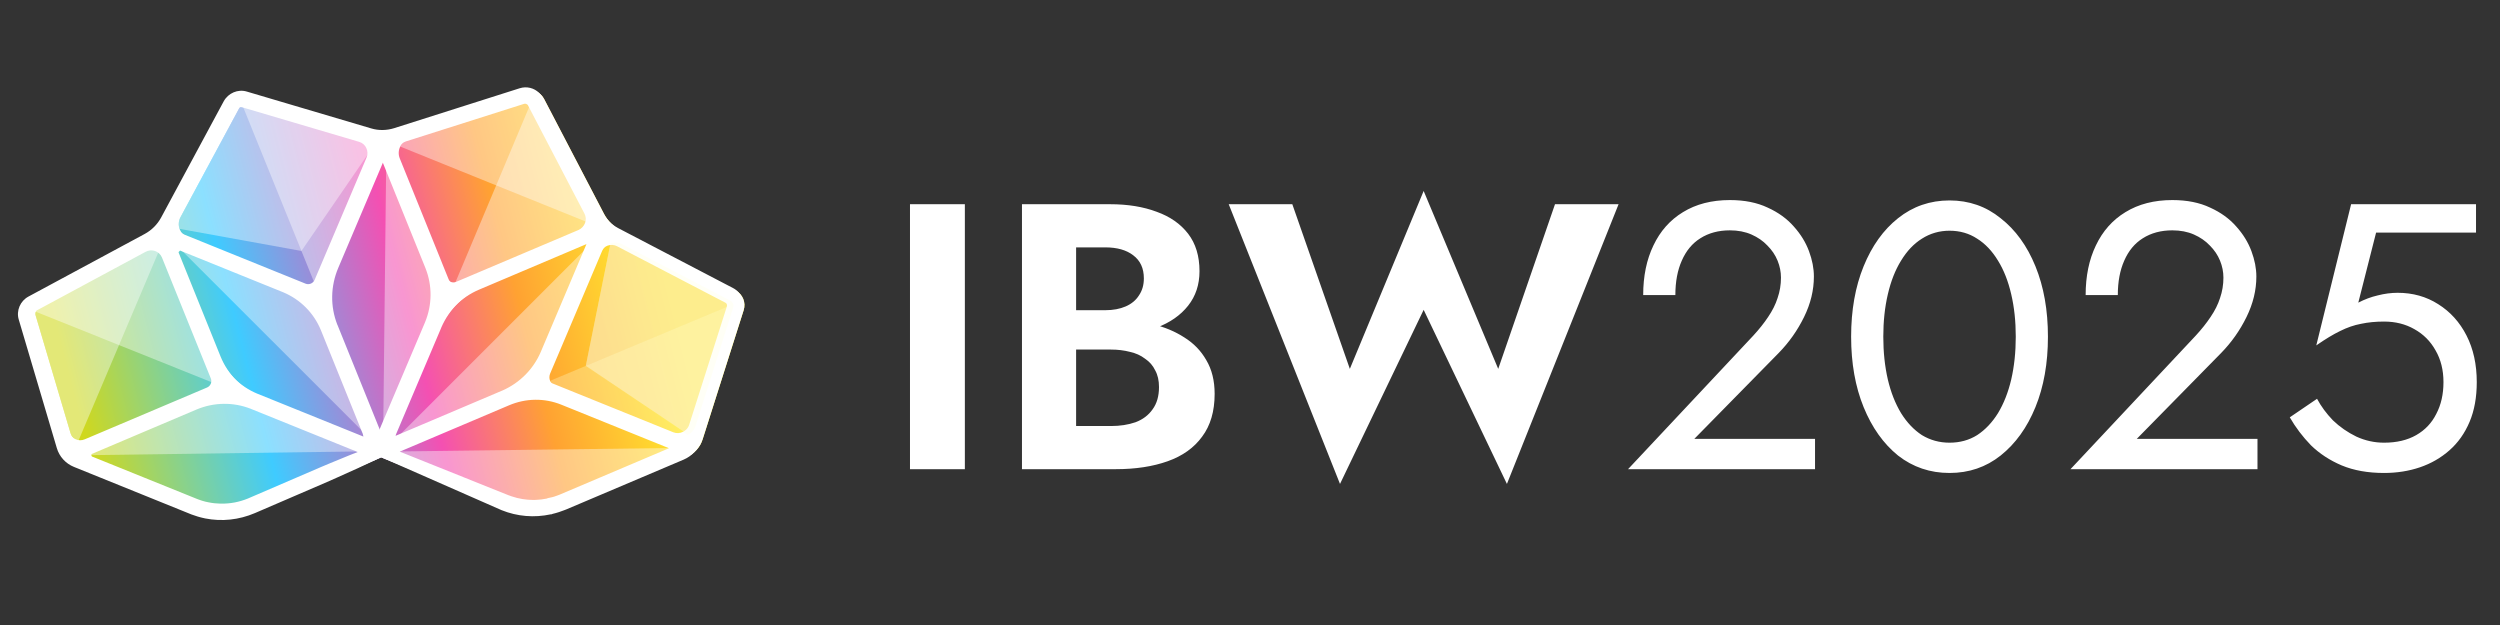 <svg width="160" height="40" viewBox="0 0 160 40" fill="none" xmlns="http://www.w3.org/2000/svg">
<rect x="0" y="0" width="160" height="40" fill="#333333" stroke="none"/>
<g clip-path="url(#clip0_95_44767)">
<g clip-path="url(#clip1_95_44767)">
<path opacity="0.4" d="M44.778 28.527C44.733 28.486 44.687 28.446 44.644 28.408L44.823 28.447C44.809 28.475 44.794 28.501 44.778 28.527Z" fill="white"/>
<path d="M43.947 29.245L43.917 29.256L43.847 29.29L36.428 32.437C36.351 32.469 36.271 32.498 36.191 32.527C36.156 32.543 36.114 32.553 36.073 32.569C36.035 32.583 35.996 32.596 35.96 32.606C35.901 32.625 35.844 32.641 35.785 32.66C35.765 32.665 35.747 32.673 35.729 32.676C35.654 32.695 35.58 32.713 35.508 32.73C35.505 32.732 35.5 32.732 35.5 32.732C34.47 32.962 33.408 32.88 32.425 32.482L32.407 32.475L28.015 30.717L27.798 30.63L24.393 29.272L21.124 30.679L20.143 31.103L16.503 32.673C15.509 33.095 14.445 33.202 13.423 32.999C13.42 32.997 13.415 32.997 13.413 32.994C13.338 32.982 13.264 32.965 13.193 32.946C13.172 32.941 13.152 32.936 13.132 32.931C13.075 32.916 13.019 32.902 12.961 32.884C12.922 32.872 12.884 32.86 12.846 32.847C12.805 32.833 12.769 32.823 12.728 32.808C12.652 32.783 12.573 32.751 12.496 32.721L6.308 30.218L5.105 29.731L5.054 29.711C4.575 29.517 4.211 29.117 4.063 28.616L3.856 27.922L3.822 27.805L1.629 20.401C1.483 19.914 1.707 19.381 2.166 19.135L8.33 15.816L9.196 15.35L9.603 15.13C10.077 14.873 10.469 14.482 10.728 14.005L10.953 13.587L11.433 12.693L14.733 6.568C14.982 6.112 15.512 5.885 15.999 6.031L22.783 8.039L23.513 8.256L23.97 8.391C24.48 8.544 25.031 8.535 25.545 8.37L25.979 8.234L26.388 8.104L33.566 5.82C34.057 5.663 34.582 5.877 34.82 6.328L38.43 13.251L38.44 13.271L38.648 13.671C38.893 14.139 39.276 14.521 39.746 14.769L40.164 14.989L40.887 15.365L47.087 18.6C47.537 18.832 47.751 19.363 47.594 19.854L45.593 26.152L45.186 27.435L44.965 28.127C44.805 28.631 44.431 29.04 43.947 29.245Z" fill="url(#paint0_linear_95_44767)"/>
<path d="M44.965 28.127L45.186 27.435L45.593 26.152L47.594 19.854C47.751 19.363 47.537 18.832 47.087 18.6L40.887 15.365L40.164 14.989L39.746 14.769C39.276 14.521 38.893 14.139 38.648 13.671L38.44 13.271L38.43 13.251L34.82 6.328C34.582 5.877 34.057 5.663 33.566 5.82L26.388 8.104L25.979 8.234L25.545 8.37C25.031 8.535 24.48 8.544 23.97 8.391L23.513 8.256L22.783 8.039L15.999 6.031C15.512 5.885 14.982 6.112 14.733 6.568L11.433 12.693L10.953 13.587L10.728 14.005C10.469 14.482 10.077 14.873 9.603 15.13L9.196 15.35L8.33 15.816L2.166 19.135C1.707 19.381 1.483 19.914 1.629 20.401L3.822 27.805L3.856 27.922L4.063 28.616C4.211 29.117 4.575 29.517 5.054 29.711L5.105 29.731L6.308 30.218L12.496 32.721C12.573 32.751 12.652 32.783 12.728 32.808C12.769 32.823 12.805 32.833 12.846 32.847C12.884 32.86 12.922 32.872 12.961 32.884C13.019 32.902 13.075 32.916 13.132 32.931C13.152 32.936 13.172 32.941 13.193 32.946C13.264 32.965 13.338 32.982 13.413 32.994C13.415 32.997 13.42 32.997 13.423 32.999C14.445 33.202 15.509 33.095 16.503 32.673L20.143 31.103L21.124 30.679L24.393 29.272L27.798 30.63L28.015 30.717L32.407 32.475L32.425 32.482C33.408 32.88 34.47 32.962 35.5 32.732C35.5 32.732 35.505 32.732 35.508 32.73C35.58 32.713 35.654 32.695 35.729 32.676C35.747 32.673 35.765 32.665 35.785 32.66C35.844 32.641 35.901 32.625 35.96 32.606C35.996 32.596 36.035 32.583 36.073 32.569C36.114 32.553 36.156 32.543 36.191 32.527C36.271 32.498 36.351 32.469 36.428 32.437L43.847 29.29L43.917 29.256L43.947 29.245C44.431 29.04 44.805 28.631 44.965 28.127ZM39.081 15.55C39.336 15.458 39.605 15.473 39.836 15.595L46.759 19.206C46.927 19.291 47.005 19.482 46.946 19.662L44.54 27.225C44.46 27.482 44.279 27.689 44.036 27.805C43.794 27.921 43.525 27.931 43.281 27.832L35.532 24.698C35.221 24.573 35.077 24.217 35.212 23.9L35.652 22.863C35.66 22.845 35.667 22.832 35.673 22.816L38.532 16.069C38.64 15.825 38.834 15.641 39.081 15.55ZM37.905 15.816C37.905 15.816 37.903 15.823 37.9 15.826L35.025 22.604C34.532 23.744 33.638 24.644 32.505 25.149L25.591 28.08C25.483 28.117 25.412 28.061 25.384 28.033C25.356 28.006 25.293 27.927 25.34 27.809L28.231 20.995C28.231 20.995 28.242 20.969 28.245 20.956C28.753 19.785 29.678 18.87 30.852 18.369L31.823 17.96L37.599 15.509C37.797 15.428 37.989 15.62 37.905 15.816ZM26.189 8.874L33.755 6.471C33.897 6.426 34.045 6.465 34.144 6.564C34.169 6.589 34.194 6.62 34.212 6.653L37.824 13.578C37.945 13.812 37.959 14.081 37.869 14.333C37.774 14.585 37.587 14.782 37.34 14.887L30.601 17.744L29.512 18.206C29.198 18.337 28.841 18.193 28.714 17.88L28.291 16.835C28.291 16.835 28.284 16.817 28.282 16.809L25.585 10.137C25.486 9.892 25.497 9.623 25.612 9.381C25.73 9.136 25.935 8.957 26.189 8.874ZM24.949 10.398L24.954 10.403L27.658 17.104C28.118 18.263 28.105 19.536 27.62 20.705C27.612 20.718 27.607 20.728 27.604 20.741L24.713 27.555L24.716 27.557C24.663 27.671 24.563 27.685 24.522 27.685C24.481 27.686 24.381 27.674 24.332 27.562L21.605 20.813C21.601 20.797 21.593 20.785 21.585 20.772C21.131 19.607 21.151 18.321 21.647 17.147L24.509 10.403C24.593 10.207 24.87 10.204 24.949 10.398ZM23.652 28.054C23.624 28.083 23.541 28.145 23.429 28.1L16.68 25.374C16.68 25.374 16.654 25.364 16.639 25.359C15.484 24.879 14.588 23.978 14.116 22.816L11.422 16.14L11.417 16.135C11.34 15.939 11.537 15.742 11.733 15.819C11.736 15.822 11.738 15.824 11.741 15.822L18.454 18.538C19.599 19.013 20.482 19.902 20.955 21.043C20.96 21.054 20.965 21.069 20.97 21.084L23.701 27.828C23.743 27.943 23.681 28.026 23.652 28.054ZM15.334 6.879C15.423 6.714 15.616 6.632 15.794 6.686L23.305 8.909C23.453 8.953 23.583 9.031 23.689 9.137C23.762 9.211 23.825 9.3 23.87 9.402C23.98 9.641 23.985 9.91 23.879 10.157L20.561 17.98C20.424 18.294 20.064 18.447 19.753 18.323L18.723 17.905C18.723 17.905 18.695 17.892 18.68 17.887L11.997 15.186C11.757 15.086 11.58 14.894 11.491 14.649C11.405 14.396 11.428 14.13 11.554 13.893L15.334 6.879ZM5.75 28.281C5.505 28.384 5.239 28.382 4.997 28.27C4.758 28.16 4.583 27.96 4.509 27.705L2.282 20.194C2.23 20.018 2.314 19.822 2.479 19.733L9.491 15.956C9.728 15.83 9.994 15.807 10.247 15.893C10.377 15.94 10.496 16.013 10.59 16.107C10.674 16.19 10.742 16.294 10.789 16.409L13.485 23.082L13.918 24.157C14.042 24.468 13.892 24.831 13.575 24.966L12.522 25.411C12.522 25.411 12.502 25.417 12.492 25.422L5.75 28.281ZM20.867 30.055L19.889 30.476C19.889 30.476 19.881 30.479 19.879 30.481L16.249 32.046C16.249 32.046 16.244 32.051 16.241 32.054C15.649 32.302 15.033 32.422 14.421 32.416C14.418 32.419 14.413 32.419 14.411 32.416C14.124 32.415 13.845 32.385 13.572 32.329C13.503 32.317 13.436 32.302 13.372 32.285C13.36 32.283 13.344 32.278 13.332 32.276C13.278 32.263 13.224 32.246 13.171 32.234C13.143 32.221 13.115 32.214 13.084 32.204C13.046 32.192 13.007 32.179 12.969 32.167C12.903 32.142 12.831 32.118 12.768 32.09L5.996 29.352C5.802 29.272 5.805 28.995 6.003 28.913L6.011 28.911L12.779 26.041C13.945 25.553 15.218 25.54 16.372 25.995C16.388 26 16.398 26.005 16.413 26.01L23.163 28.736L23.297 28.794C23.389 28.828 23.481 28.863 23.576 28.89L20.87 30.057L20.867 30.055ZM43.014 28.908L36.177 31.807C36.108 31.836 36.041 31.863 35.969 31.889C35.938 31.9 35.904 31.913 35.868 31.924C35.835 31.937 35.799 31.948 35.768 31.958C35.717 31.974 35.668 31.988 35.619 32.001C35.601 32.009 35.583 32.012 35.565 32.02C35.503 32.036 35.439 32.049 35.377 32.065C35.372 32.065 35.367 32.066 35.365 32.068C35.093 32.128 34.813 32.164 34.531 32.173C34.531 32.173 34.521 32.173 34.518 32.175C33.985 32.192 33.456 32.114 32.943 31.938C32.859 31.911 32.778 31.881 32.694 31.849L28.253 30.074L28.082 30.006L25.314 28.897C25.456 28.862 25.589 28.815 25.721 28.759L25.839 28.712C25.839 28.712 25.855 28.706 25.862 28.704L32.676 25.813C32.702 25.802 32.73 25.789 32.758 25.776L32.764 25.771C33.894 25.294 35.133 25.279 36.25 25.732L43.019 28.468C43.213 28.547 43.21 28.824 43.014 28.908Z" fill="white"/>
<path opacity="0.4" d="M2.325 19.874L2.253 19.937L2.288 19.952C2.299 19.926 2.312 19.898 2.325 19.874ZM44.824 28.447L44.645 28.408C44.688 28.446 44.734 28.487 44.78 28.527C44.795 28.501 44.811 28.476 44.824 28.447Z" fill="white"/>
<path opacity="0.4" d="M32.507 25.146L25.593 28.077C25.485 28.114 25.414 28.058 25.386 28.031L37.86 15.557L37.862 15.555C37.926 15.618 37.95 15.715 37.908 15.813C37.908 15.818 37.905 15.82 37.903 15.823L35.027 22.601C34.535 23.741 33.64 24.641 32.507 25.146Z" fill="white"/>
<path opacity="0.4" d="M43.017 28.907L36.18 31.806C36.111 31.835 36.044 31.861 35.971 31.887C35.941 31.898 35.907 31.911 35.871 31.922C35.838 31.935 35.802 31.946 35.771 31.956C35.719 31.972 35.671 31.986 35.622 31.999C35.604 32.007 35.586 32.01 35.568 32.018C35.506 32.034 35.442 32.047 35.38 32.064C35.378 32.066 35.37 32.064 35.367 32.066C35.095 32.126 34.816 32.163 34.534 32.171C34.529 32.171 34.524 32.171 34.521 32.174C33.988 32.19 33.459 32.112 32.946 31.936C32.862 31.909 32.781 31.88 32.696 31.847L28.256 30.072L28.085 30.005L25.317 28.896L43.163 28.669C43.17 28.764 43.123 28.862 43.017 28.907Z" fill="white"/>
<path opacity="0.4" d="M24.525 27.682L24.718 10.254C24.813 10.245 24.91 10.29 24.952 10.394L24.957 10.399L27.661 17.1C28.121 18.26 28.108 19.533 27.623 20.701C27.615 20.714 27.61 20.724 27.607 20.737L24.716 27.551L24.718 27.554C24.666 27.667 24.566 27.681 24.525 27.682Z" fill="white"/>
<path opacity="0.4" d="M23.657 28.053L11.473 15.875C11.538 15.81 11.638 15.78 11.738 15.818C11.74 15.82 11.743 15.823 11.745 15.82L18.459 18.536C19.603 19.012 20.486 19.9 20.962 21.039C20.967 21.05 20.972 21.065 20.977 21.08L23.708 27.824C23.75 27.939 23.688 28.022 23.659 28.05L23.657 28.053Z" fill="white"/>
<path opacity="0.4" d="M23.576 28.884L5.853 29.13C5.854 29.038 5.903 28.948 6.004 28.908L6.012 28.905L12.779 26.035C13.945 25.547 15.218 25.535 16.373 25.99C16.388 25.994 16.398 26 16.414 26.004L23.163 28.731L23.298 28.788C23.39 28.823 23.481 28.857 23.576 28.884Z" fill="white"/>
<path opacity="0.4" d="M4.995 28.267C4.755 28.157 4.581 27.957 4.507 27.701L2.279 20.191C2.257 20.112 2.261 20.027 2.287 19.95L2.252 19.935L2.324 19.873C2.361 19.816 2.412 19.764 2.477 19.73L2.539 19.698L9.488 15.953C9.725 15.827 9.992 15.803 10.245 15.89L7.628 22.06L7.617 22.086L4.995 28.267Z" fill="white"/>
<path opacity="0.4" d="M37.869 14.332L31.757 11.865L25.612 9.38C25.73 9.135 25.934 8.956 26.189 8.874L33.755 6.47C33.845 6.441 33.94 6.448 34.019 6.485C34.067 6.502 34.108 6.528 34.143 6.563C34.168 6.588 34.196 6.616 34.211 6.652L37.824 13.577C37.944 13.812 37.959 14.08 37.869 14.332Z" fill="white"/>
<path opacity="0.4" d="M13.916 24.611L7.618 22.086L2.288 19.95L2.252 19.935L2.325 19.873L2.539 19.699L9.489 15.953C9.726 15.828 9.993 15.804 10.245 15.89C10.375 15.938 10.495 16.01 10.588 16.104C10.672 16.188 10.74 16.292 10.787 16.406L13.483 23.079L13.916 24.155C13.978 24.305 13.974 24.466 13.916 24.611Z" fill="white"/>
<path opacity="0.4" d="M37.868 14.332C37.773 14.584 37.586 14.78 37.339 14.886L30.599 17.743L29.511 18.204C29.369 18.265 29.218 18.269 29.083 18.222L31.756 11.864L34.018 6.484C34.066 6.502 34.107 6.527 34.142 6.562C34.168 6.587 34.195 6.615 34.21 6.651L37.823 13.576C37.943 13.811 37.958 14.079 37.868 14.332Z" fill="white"/>
<path opacity="0.4" d="M19.291 16.062L11.489 14.647C11.403 14.395 11.427 14.128 11.552 13.891L15.332 6.877C15.371 6.802 15.431 6.748 15.503 6.711L15.583 6.682C15.652 6.663 15.724 6.662 15.793 6.684L23.303 8.907C23.451 8.951 23.581 9.029 23.687 9.136C23.761 9.209 23.824 9.298 23.869 9.4L19.291 16.062Z" fill="white"/>
<path opacity="0.4" d="M44.537 27.223C44.458 27.48 44.276 27.687 44.034 27.803L37.496 23.412L37.494 23.409L39.079 15.548C39.333 15.456 39.602 15.47 39.834 15.593L46.757 19.203C46.861 19.256 46.929 19.35 46.953 19.457C46.968 19.523 46.965 19.593 46.943 19.66L44.537 27.223Z" fill="white"/>
<path opacity="0.4" d="M44.537 27.223C44.458 27.48 44.276 27.687 44.034 27.803L37.496 23.412L37.494 23.409L39.079 15.548C39.333 15.456 39.602 15.47 39.834 15.593L46.757 19.203C46.861 19.256 46.929 19.35 46.953 19.457C46.968 19.523 46.965 19.593 46.943 19.66L44.537 27.223Z" fill="#FAD9A1"/>
<path opacity="0.4" d="M20.208 18.316L19.293 16.063L15.504 6.712L15.584 6.683C15.653 6.664 15.725 6.663 15.794 6.685L23.304 8.908C23.452 8.952 23.582 9.03 23.688 9.137C23.762 9.21 23.825 9.299 23.87 9.401C23.979 9.64 23.984 9.909 23.878 10.156L20.56 17.979C20.489 18.141 20.36 18.261 20.208 18.316Z" fill="white"/>
<path opacity="0.4" d="M44.036 27.806C43.794 27.922 43.525 27.932 43.281 27.833L35.532 24.699C35.377 24.637 35.263 24.517 35.206 24.372L37.497 23.413L37.499 23.415L46.956 19.46C46.971 19.527 46.967 19.596 46.946 19.663L44.54 27.226C44.46 27.483 44.279 27.69 44.036 27.806Z" fill="#FFFACC" fill-opacity="0.79"/>
<path d="M44.88 28.178L47.51 19.905C47.696 19.329 47.447 18.712 46.918 18.437L39.577 14.607C39.135 14.376 38.78 14.022 38.555 13.584L34.727 6.241C34.667 6.129 34.594 6.035 34.508 5.949C34.189 5.63 33.711 5.505 33.259 5.649L25.238 8.199C24.749 8.353 24.239 8.362 23.767 8.221L15.797 5.861C15.231 5.688 14.608 5.952 14.317 6.485L10.312 13.922C10.069 14.368 9.706 14.731 9.262 14.972L1.826 18.977C1.292 19.262 1.028 19.886 1.201 20.457L3.635 28.672C3.793 29.218 4.2 29.667 4.73 29.881L12.254 32.925C12.305 32.945 12.358 32.963 12.402 32.975L12.652 33.059C12.698 33.074 12.746 33.086 12.802 33.101L12.928 33.133C12.963 33.142 13.004 33.152 13.043 33.159L13.129 33.179C14.197 33.391 15.297 33.273 16.314 32.838L20.93 30.849C21.061 30.794 24.834 29.121 24.889 28.989C24.942 28.861 24.464 29.085 24.412 28.96C24.365 28.83 24.254 28.536 24.127 28.486C23.999 28.436 20.668 29.836 20.542 29.891L15.864 31.906C15.311 32.131 14.741 32.24 14.168 32.231L14.101 32.232C13.858 32.227 13.605 32.202 13.349 32.149C13.283 32.135 13.221 32.125 13.152 32.108L13.045 32.078C13.02 32.074 13.002 32.066 12.981 32.061L12.943 32.049C12.943 32.049 12.912 32.039 12.889 32.032L12.724 31.975C12.683 31.96 12.642 31.945 12.599 31.928L5.684 29.134L12.585 26.206C13.7 25.74 14.929 25.725 16.043 26.16L16.082 26.177L22.971 28.961C23.779 29.286 24.711 29.275 25.527 28.93L32.575 25.941C33.659 25.48 34.848 25.466 35.923 25.899L42.818 28.687L35.8 31.665C35.752 31.684 35.703 31.702 35.656 31.718L35.541 31.758C35.541 31.758 35.515 31.768 35.469 31.784L35.33 31.822L35.04 31.884L35.022 31.902L34.996 31.908C34.765 31.957 34.524 31.985 34.278 31.993L34.152 31.997C33.676 31.998 33.2 31.922 32.744 31.766C32.667 31.741 32.586 31.711 32.509 31.681L25.148 28.73C24.903 28.631 24.54 28.741 24.412 28.96C24.284 29.169 24.08 28.958 24.247 29.125C24.298 29.176 24.31 29.229 24.373 29.252L32.098 32.649C33.1 33.055 34.192 33.147 35.253 32.916L35.322 32.913L35.337 32.898L35.402 32.879C35.43 32.871 35.463 32.863 35.489 32.857C35.512 32.854 35.535 32.846 35.579 32.833L35.79 32.769C35.816 32.759 35.844 32.751 35.877 32.737L36.075 32.666C36.129 32.647 36.186 32.626 36.237 32.605L43.754 29.416C44.295 29.184 44.705 28.734 44.88 28.178ZM25.983 9.048L33.549 6.644C33.631 6.623 33.708 6.648 33.779 6.719L33.791 6.741L37.401 13.664C37.502 13.848 37.517 14.065 37.446 14.268C37.366 14.474 37.216 14.635 37.017 14.722L29.189 18.04C29.084 18.085 28.966 18.086 28.856 18.044C28.803 18.021 28.757 17.991 28.717 17.951C28.679 17.913 28.646 17.864 28.624 17.811L25.494 10.068C25.418 9.866 25.425 9.651 25.517 9.458C25.614 9.26 25.78 9.114 25.983 9.048ZM15.236 6.964C15.283 6.876 15.381 6.834 15.48 6.861L22.994 9.081C23.203 9.145 23.363 9.289 23.447 9.483C23.537 9.671 23.543 9.889 23.456 10.092L20.137 17.91C20.04 18.134 19.785 18.242 19.566 18.158L11.815 15.021C11.723 14.981 11.645 14.928 11.576 14.86C11.5 14.784 11.445 14.692 11.405 14.585C11.339 14.384 11.357 14.174 11.456 13.978L15.236 6.964ZM13.253 24.8L5.427 28.115C5.229 28.202 5.011 28.197 4.818 28.102C4.736 28.067 4.665 28.017 4.604 27.956C4.521 27.873 4.458 27.768 4.426 27.648L2.196 20.14C2.169 20.046 2.219 19.94 2.306 19.893L9.318 16.116C9.511 16.014 9.721 15.996 9.923 16.063C10.124 16.135 10.276 16.276 10.364 16.478L13.495 24.228C13.582 24.45 13.474 24.705 13.253 24.8ZM16.503 25.209L16.47 25.197C15.909 24.963 15.414 24.633 15.001 24.221C14.589 23.808 14.254 23.308 14.025 22.747L11.379 16.181L11.524 16.036L18.123 18.705C19.218 19.163 20.076 20.021 20.532 21.119L23.218 27.767L23.257 27.94L16.503 25.209ZM21.525 20.759C21.515 20.739 21.505 20.713 21.5 20.703C21.06 19.569 21.085 18.334 21.557 17.214L24.474 10.344L27.235 17.174C27.673 18.286 27.663 19.51 27.202 20.625C27.189 20.653 27.181 20.666 27.181 20.676L24.266 27.544L21.525 20.759ZM32.177 24.983L25.224 27.932L28.16 21.013C28.647 19.893 29.536 19.014 30.661 18.537L37.534 15.622L34.604 22.536C34.132 23.625 33.271 24.496 32.177 24.983ZM43.704 27.639C43.513 27.739 43.295 27.744 43.094 27.667L35.345 24.533C35.289 24.508 35.246 24.475 35.206 24.435C35.168 24.397 35.138 24.351 35.118 24.3C35.073 24.193 35.074 24.075 35.122 23.967L38.442 16.141C38.524 15.943 38.682 15.795 38.883 15.721C39.089 15.647 39.309 15.66 39.492 15.76L46.42 19.37C46.443 19.378 46.461 19.395 46.471 19.405C46.524 19.459 46.541 19.538 46.52 19.61L44.109 27.178C44.074 27.294 44.011 27.397 43.926 27.483C43.856 27.553 43.783 27.605 43.704 27.639Z" fill="white"/>
<path opacity="0.38" d="M44.515 27.258C44.435 27.515 44.253 27.722 44.011 27.838L37.474 23.447L37.471 23.445L39.056 15.584C39.311 15.491 39.58 15.505 39.811 15.628L46.734 19.238C46.839 19.291 46.907 19.385 46.931 19.492C46.946 19.559 46.942 19.628 46.921 19.695L44.515 27.258Z" fill="#FFFA87" fill-opacity="0.19"/>
</g>
<path d="M58.239 13.07H61.751V30.027H58.239V13.07ZM67.999 21.428V19.853H70.736C71.237 19.853 71.672 19.772 72.044 19.611C72.415 19.449 72.698 19.215 72.892 18.908C73.102 18.602 73.207 18.238 73.207 17.818C73.207 17.172 72.981 16.68 72.528 16.34C72.092 16.001 71.495 15.832 70.736 15.832H68.871V27.266H71.099C71.681 27.266 72.206 27.185 72.674 27.023C73.142 26.846 73.505 26.571 73.764 26.2C74.038 25.828 74.176 25.352 74.176 24.771C74.176 24.351 74.095 23.995 73.933 23.705C73.788 23.398 73.57 23.148 73.279 22.954C73.005 22.744 72.682 22.599 72.31 22.518C71.939 22.421 71.535 22.372 71.099 22.372H67.999V20.483H71.414C72.238 20.483 73.021 20.572 73.764 20.749C74.523 20.927 75.201 21.21 75.799 21.597C76.396 21.969 76.865 22.453 77.204 23.051C77.559 23.648 77.737 24.367 77.737 25.207C77.737 26.321 77.47 27.233 76.937 27.944C76.421 28.655 75.686 29.18 74.733 29.519C73.78 29.858 72.674 30.027 71.414 30.027H65.406V13.07H71.051C72.181 13.07 73.174 13.232 74.03 13.555C74.886 13.862 75.556 14.33 76.041 14.96C76.525 15.59 76.768 16.389 76.768 17.358C76.768 18.214 76.525 18.949 76.041 19.562C75.556 20.176 74.886 20.644 74.03 20.967C73.174 21.274 72.181 21.428 71.051 21.428H67.999ZM95.886 23.608L99.52 13.07H103.589L96.443 30.972L91.114 19.829L85.76 30.972L78.638 13.07H82.708L86.39 23.608L91.114 12.222L95.886 23.608ZM104.195 30.027L112.214 21.476C112.585 21.072 112.9 20.677 113.158 20.289C113.433 19.885 113.635 19.482 113.764 19.078C113.909 18.658 113.982 18.222 113.982 17.77C113.982 17.398 113.909 17.035 113.764 16.68C113.619 16.324 113.401 16.001 113.11 15.711C112.835 15.42 112.496 15.186 112.092 15.008C111.689 14.831 111.228 14.742 110.712 14.742C109.985 14.742 109.355 14.911 108.822 15.25C108.305 15.573 107.91 16.05 107.635 16.68C107.361 17.293 107.223 18.028 107.223 18.884H105.164C105.164 17.673 105.382 16.615 105.818 15.711C106.254 14.79 106.884 14.08 107.708 13.579C108.548 13.062 109.549 12.804 110.712 12.804C111.648 12.804 112.456 12.965 113.134 13.288C113.812 13.595 114.37 13.999 114.806 14.499C115.242 14.984 115.565 15.509 115.775 16.074C115.985 16.639 116.089 17.18 116.089 17.697C116.089 18.569 115.88 19.433 115.46 20.289C115.04 21.145 114.499 21.912 113.837 22.59L108.435 28.089H116.162V30.027H104.195ZM120.531 21.549C120.531 22.534 120.628 23.446 120.821 24.286C121.015 25.11 121.298 25.828 121.669 26.442C122.041 27.04 122.485 27.508 123.002 27.847C123.535 28.17 124.124 28.332 124.77 28.332C125.432 28.332 126.022 28.17 126.538 27.847C127.055 27.508 127.499 27.04 127.871 26.442C128.242 25.828 128.525 25.11 128.719 24.286C128.912 23.446 129.009 22.534 129.009 21.549C129.009 20.564 128.912 19.659 128.719 18.836C128.525 17.996 128.242 17.277 127.871 16.68C127.499 16.066 127.055 15.598 126.538 15.275C126.022 14.935 125.432 14.766 124.77 14.766C124.124 14.766 123.535 14.935 123.002 15.275C122.485 15.598 122.041 16.066 121.669 16.68C121.298 17.277 121.015 17.996 120.821 18.836C120.628 19.659 120.531 20.564 120.531 21.549ZM118.472 21.549C118.472 19.853 118.738 18.351 119.271 17.043C119.804 15.735 120.539 14.709 121.475 13.966C122.428 13.207 123.526 12.828 124.77 12.828C126.013 12.828 127.104 13.207 128.04 13.966C128.993 14.709 129.736 15.735 130.269 17.043C130.802 18.351 131.068 19.853 131.068 21.549C131.068 23.244 130.802 24.746 130.269 26.055C129.736 27.363 128.993 28.396 128.04 29.155C127.104 29.898 126.013 30.27 124.77 30.27C123.526 30.27 122.428 29.898 121.475 29.155C120.539 28.396 119.804 27.363 119.271 26.055C118.738 24.746 118.472 23.244 118.472 21.549ZM132.512 30.027L140.531 21.476C140.902 21.072 141.217 20.677 141.475 20.289C141.75 19.885 141.952 19.482 142.081 19.078C142.226 18.658 142.299 18.222 142.299 17.77C142.299 17.398 142.226 17.035 142.081 16.68C141.936 16.324 141.718 16.001 141.427 15.711C141.152 15.42 140.813 15.186 140.409 15.008C140.006 14.831 139.545 14.742 139.029 14.742C138.302 14.742 137.672 14.911 137.139 15.25C136.622 15.573 136.227 16.05 135.952 16.68C135.678 17.293 135.54 18.028 135.54 18.884H133.481C133.481 17.673 133.699 16.615 134.135 15.711C134.571 14.79 135.201 14.08 136.025 13.579C136.865 13.062 137.866 12.804 139.029 12.804C139.965 12.804 140.773 12.965 141.451 13.288C142.129 13.595 142.687 13.999 143.123 14.499C143.559 14.984 143.882 15.509 144.092 16.074C144.302 16.639 144.407 17.18 144.407 17.697C144.407 18.569 144.197 19.433 143.777 20.289C143.357 21.145 142.816 21.912 142.154 22.59L136.752 28.089H144.479V30.027H132.512ZM158.513 24.456C158.513 25.425 158.36 26.273 158.053 26.999C157.746 27.726 157.318 28.332 156.769 28.816C156.22 29.301 155.59 29.664 154.88 29.906C154.169 30.148 153.402 30.27 152.578 30.27C151.545 30.27 150.64 30.108 149.865 29.785C149.106 29.462 148.452 29.034 147.903 28.501C147.37 27.952 146.918 27.355 146.546 26.709L148.291 25.522C148.549 26.006 148.888 26.466 149.308 26.902C149.744 27.322 150.245 27.669 150.81 27.944C151.375 28.202 151.965 28.332 152.578 28.332C153.386 28.332 154.072 28.17 154.637 27.847C155.203 27.524 155.631 27.072 155.921 26.491C156.228 25.909 156.382 25.231 156.382 24.456C156.382 23.68 156.212 23.002 155.873 22.421C155.55 21.84 155.098 21.387 154.516 21.064C153.951 20.741 153.305 20.58 152.578 20.58C152.045 20.58 151.553 20.628 151.101 20.725C150.665 20.806 150.22 20.959 149.768 21.185C149.332 21.395 148.823 21.702 148.242 22.106L150.471 13.07H158.465V14.887H152.07L150.931 19.369C151.335 19.159 151.747 19.005 152.166 18.908C152.602 18.795 153.03 18.739 153.45 18.739C154.419 18.739 155.283 18.981 156.042 19.465C156.818 19.95 157.423 20.62 157.859 21.476C158.295 22.332 158.513 23.325 158.513 24.456Z" fill="white"/>
</g>
<defs>
<linearGradient id="paint0_linear_95_44767" x1="46.16" y1="13.609" x2="2.748" y2="24.756" gradientUnits="userSpaceOnUse">
<stop offset="0.1" stop-color="#FFF42F"/>
<stop offset="0.312" stop-color="#FFA232"/>
<stop offset="0.469" stop-color="#F450B2"/>
<stop offset="0.71" stop-color="#3FCBFF"/>
<stop offset="0.96" stop-color="#D0D81D"/>
</linearGradient>
<clipPath id="clip0_95_44767">
<rect width="160" height="40" fill="white"/>
</clipPath>
<clipPath id="clip1_95_44767">
<rect width="39.365" height="40.879" fill="white" transform="translate(24.913 -6) rotate(45)"/>
</clipPath>
</defs>
</svg>
